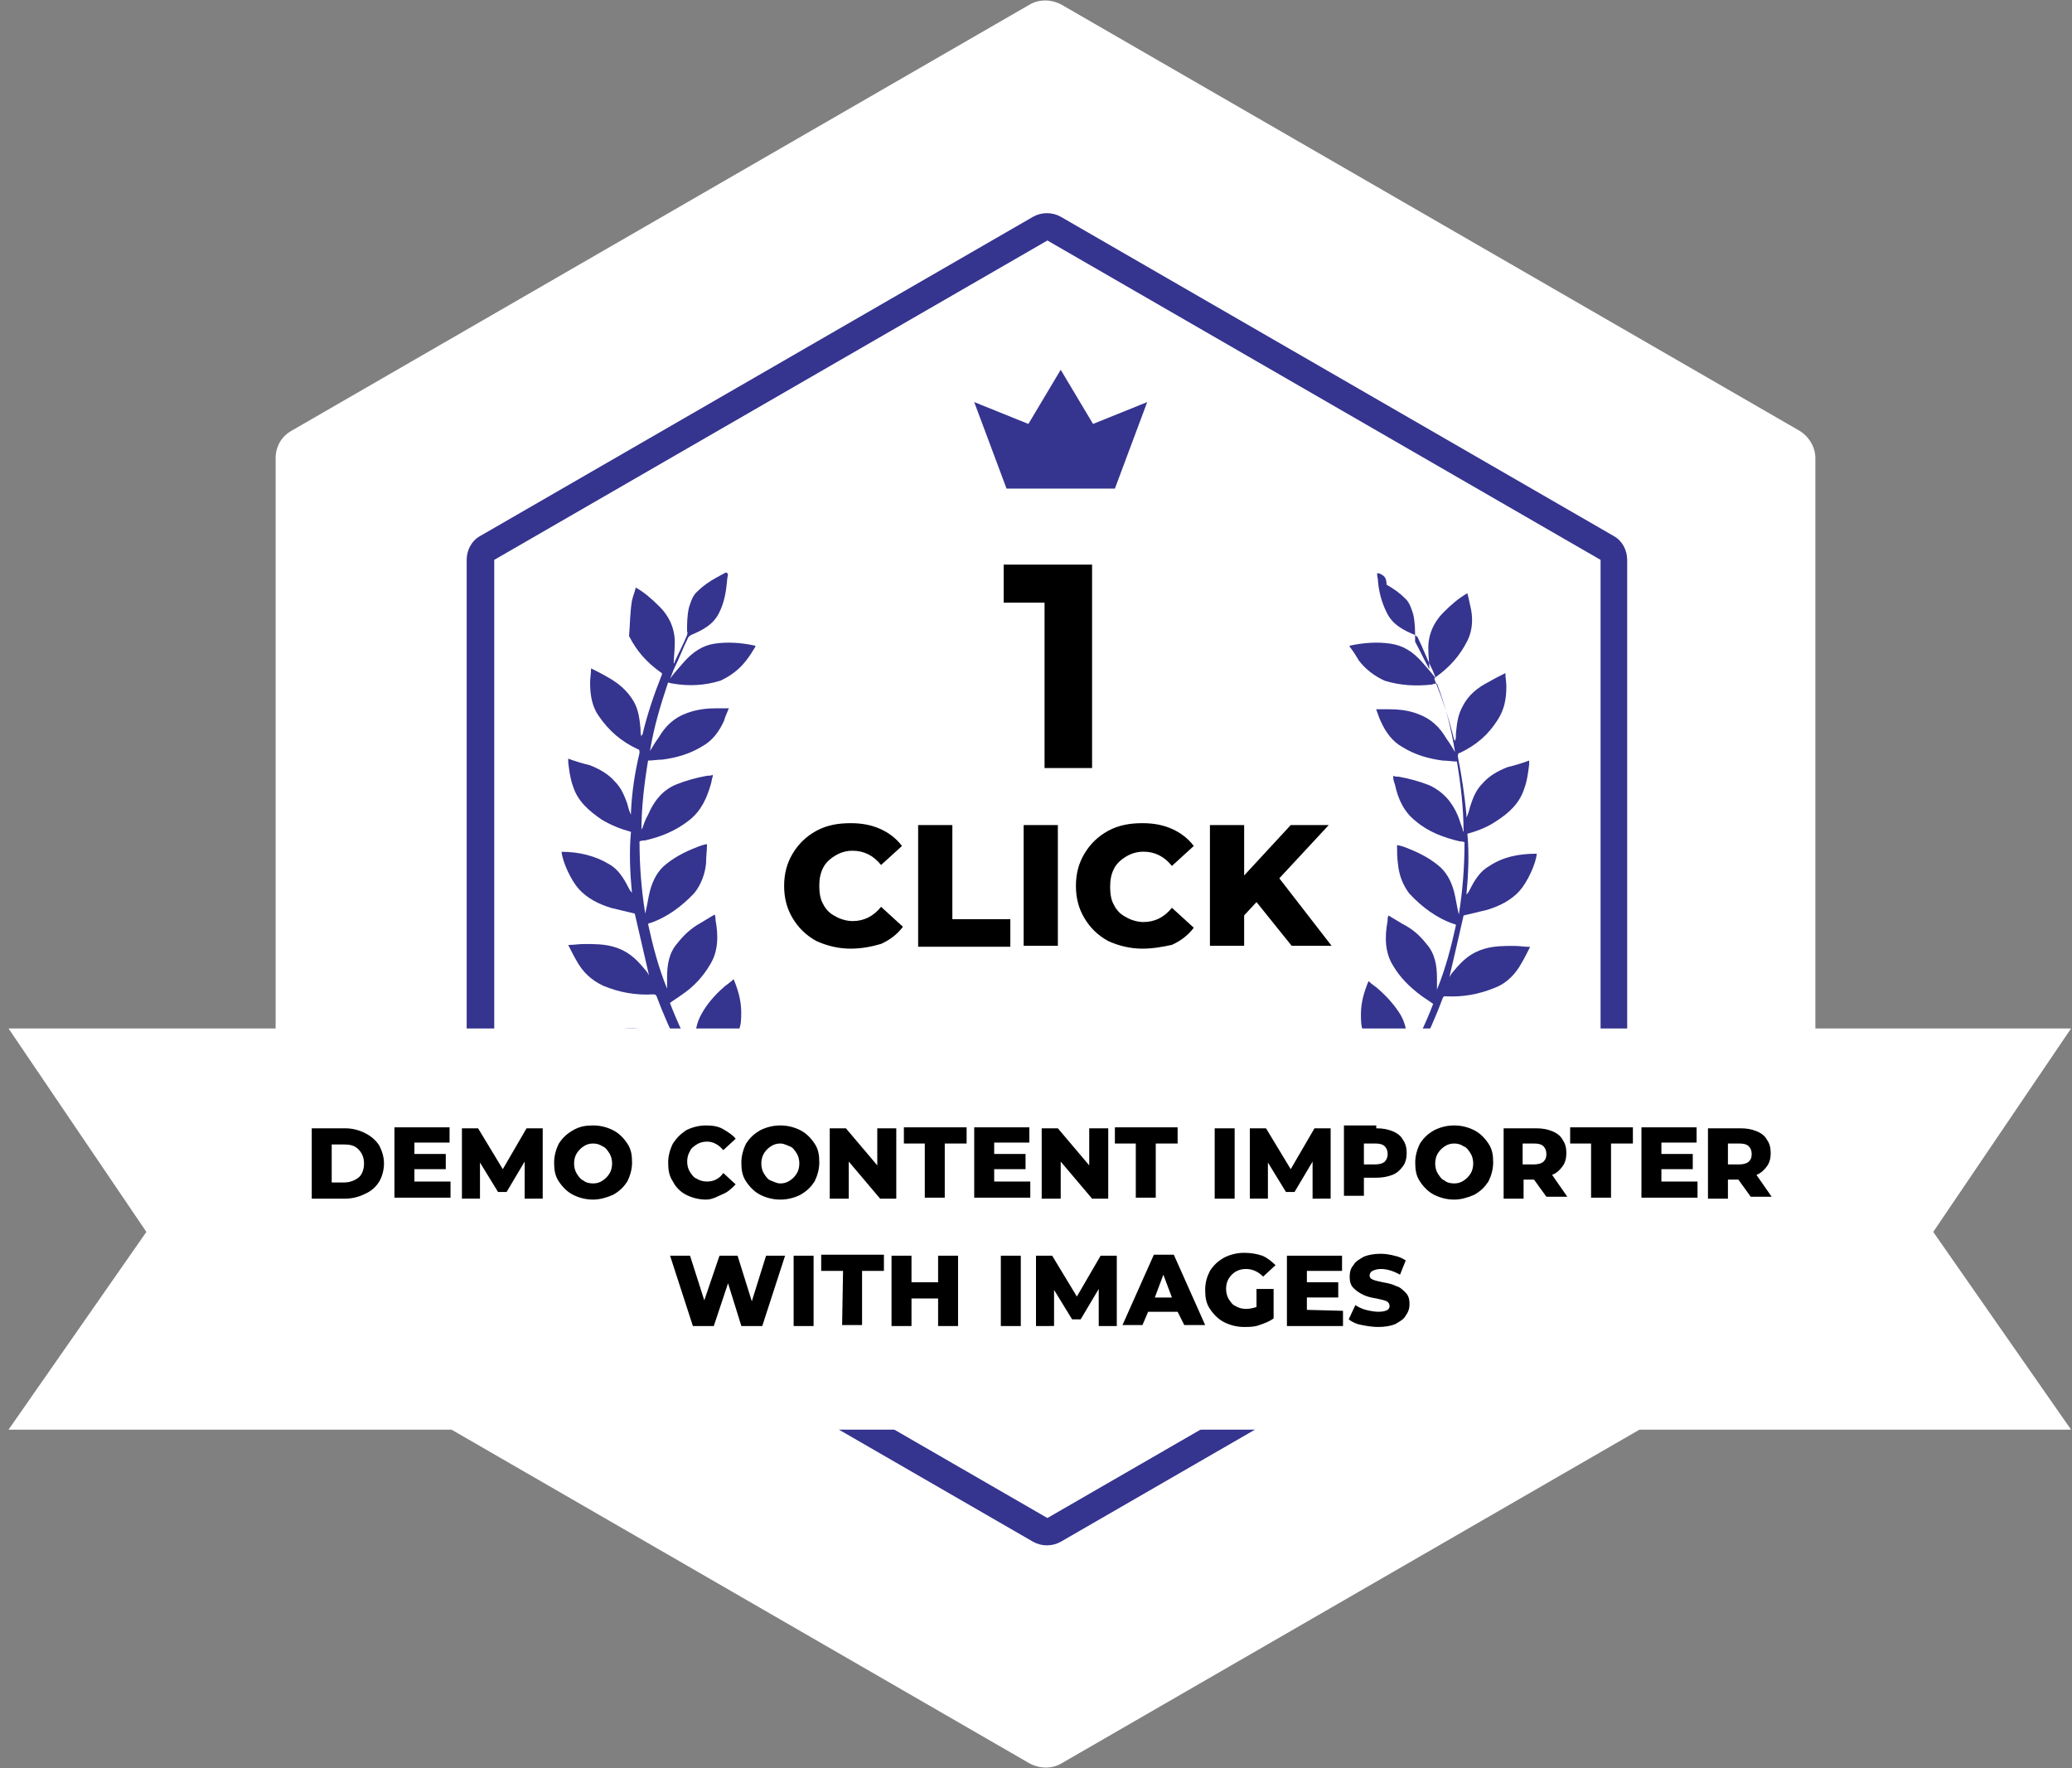 <svg xmlns="http://www.w3.org/2000/svg" xmlns:xlink="http://www.w3.org/1999/xlink" id="Layer_1" x="0px" y="0px" width="218px" height="186px" viewBox="0 0 218 186" style="enable-background:new 0 0 218 186;" xml:space="preserve">
<rect x="0" y="0" width="218" height="186" fill="#808080" stroke="none"/>
<style type="text/css">
	.st0{fill:#FFFFFF;}
	.st1{fill-rule:evenodd;clip-rule:evenodd;fill:#35348F;}
	.st2{fill-rule:evenodd;clip-rule:evenodd;fill:#FFFFFF;}
	.st3{fill-rule:evenodd;clip-rule:evenodd;}
</style>
<title>F4CA8A9E-321C-42DA-A1CC-7FDE658C4392</title>
<g>
	<g id="Landingpage" transform="translate(-791, -822)">
		<g transform="translate(791, 822)">
			<path id="Path" class="st0" d="M108.3,0.5c1-0.6,2.3-0.6,3.4,0l0,0l77.6,44.8c1,0.6,1.7,1.7,1.7,2.9l0,0v89.6     c0,1.2-0.6,2.3-1.7,2.9l0,0l-77.6,44.8c-1,0.6-2.3,0.6-3.4,0l0,0l-77.6-44.8c-1-0.6-1.7-1.7-1.7-2.9l0,0V48.2     c0-1.2,0.6-2.3,1.7-2.9l0,0L108.3,0.5z"></path>
			<path id="Polygon-Copy" class="st1" d="M110.2,25.3L52,58.9v67.2l58.2,33.6l58.2-33.6V58.9L110.2,25.3z M111.6,22.8l58.2,33.6     c0.9,0.5,1.4,1.5,1.4,2.5v67.2c0,1-0.5,2-1.4,2.5l-58.2,33.6c-0.9,0.5-2,0.5-2.9,0l-58.2-33.6c-0.9-0.5-1.4-1.5-1.4-2.5V58.9     c0-1,0.5-2,1.4-2.5l58.2-33.6C109.6,22.3,110.7,22.3,111.6,22.8z"></path>
			<g id="Page-1" transform="translate(59.486, 60.312)">
				<path id="Fill-1" class="st1" d="M16.2,4.1c-0.6,1.3-1.8,1.9-3,2.4c-0.1,0.1-0.3,0.2-0.3,0.3c-0.5,1-0.9,2.1-1.4,3.1      c-0.2,0.4-0.3,0.8-0.5,1.2c0.5-0.7,1-1.2,1.5-1.8c0.9-1,1.9-1.7,3.2-1.9c1.4-0.2,2.8-0.1,4.2,0.2c0,0,0.1,0,0.1,0.1      c-0.3,0.5-0.6,1-1,1.5c-0.7,0.9-1.6,1.6-2.7,2.1c-1.6,0.5-3.3,0.6-5,0.3c-0.2,0-0.3-0.1-0.5-0.1c-0.8,2.4-1.5,4.7-1.9,7.2      c0.3-0.5,0.6-1,0.9-1.4c0.7-1.2,1.6-2.1,3-2.6c1.1-0.4,2.1-0.5,3.2-0.5c0.4,0,0.7,0,1.2,0c-0.2,0.5-0.4,0.9-0.5,1.3      c-0.5,1.1-1.2,2.1-2.3,2.7c-1.3,0.8-2.7,1.2-4.2,1.4c-0.5,0-1,0.1-1.5,0.1C8.3,22.1,8,24.6,8,27.1c0-0.1,0-0.2,0.1-0.3      c0.2-0.5,0.3-0.9,0.6-1.4c0.6-1.4,1.5-2.6,3-3.2c1-0.4,2.1-0.7,3.2-0.9c0.2,0,0.4,0,0.6-0.1v0.2c-0.1,0.2-0.1,0.5-0.2,0.8      c-0.4,1.4-1,2.8-2.3,3.8c-1.4,1.1-2.9,1.7-4.6,2.1c-0.2,0-0.3,0-0.6,0.1c0,2.6,0.2,5.1,0.6,7.6c0.2-0.8,0.3-1.6,0.5-2.4      c0.3-1.1,0.8-2.1,1.7-2.8c1.1-0.9,2.4-1.5,3.8-2c0.1,0,0.3-0.1,0.5-0.1c0,0.7-0.1,1.3-0.1,2c-0.1,1.1-0.5,2.2-1.2,3.1      c-1.3,1.4-2.9,2.6-4.7,3.2c-0.1,0-0.1,0-0.2,0.1c0.5,2.3,1.1,4.6,2,6.8c0-0.4,0-0.8,0-1.2c0-1.3,0.2-2.6,1.1-3.6      c0.7-0.9,1.5-1.6,2.4-2.1c0.5-0.3,1-0.6,1.5-0.9c0.1,0.2,0.1,0.4,0.1,0.6c0.3,1.6,0.3,3.3-0.6,4.7c-0.7,1.2-1.7,2.3-2.9,3.1      c-0.4,0.3-0.9,0.6-1.3,0.9c0.8,2.1,1.8,4.2,2.9,6.1c0-0.1,0-0.2,0-0.3c-0.1-0.6-0.1-1.1-0.2-1.7c-0.1-1,0.1-2,0.6-2.9      c0.6-1.1,1.4-2,2.3-2.8c0.3-0.3,0.7-0.5,1.1-0.9c0.5,1.2,0.8,2.3,0.8,3.5c0,0.7,0,1.3-0.3,2c-0.7,1.7-1.8,3.3-3.3,4.5      c-0.2,0.1-0.1,0.2-0.1,0.3c1,1.6,2,3.1,3.1,4.5c0,0-0.2,0.4-1.6-0.5c-0.3-0.5-0.6-0.9-0.9-1.4c-0.7-1-1.3-2-1.9-3      c-0.1-0.2-0.3-0.3-0.6-0.2c-1.8,0.4-3.6,0.4-5.4-0.1c-1.3-0.3-2.3-1.1-3.2-2.1c-0.4-0.4-0.7-0.9-1-1.4c0-0.1,0-0.1-0.1-0.2      l0.1-0.1c1.4-0.5,2.9-0.7,4.4-0.6c1.5,0.1,2.7,0.8,3.8,1.8c0.2,0.2,0.4,0.5,0.7,0.7c0-0.1-0.1-0.2-0.1-0.2      c-0.9-1.8-1.8-3.8-2.5-5.7c-0.1-0.2-0.2-0.2-0.4-0.2c-1.8,0.1-3.5-0.2-5.2-0.9c-1.3-0.6-2.2-1.5-2.8-2.6      c-0.3-0.5-0.6-1.1-0.9-1.7C0.9,39.1,1.4,39,2,39c1,0,2.1,0,3.1,0.3c1.4,0.4,2.3,1.2,3.2,2.3c0.2,0.2,0.4,0.5,0.5,0.7      c-0.5-2.2-1-4.3-1.5-6.5c-0.8-0.2-1.7-0.4-2.5-0.6c-1.3-0.4-2.5-1-3.4-2c-0.8-0.9-1.7-2.8-1.8-3.9l0,0c1.8,0,3.5,0.4,5,1.3      c0.9,0.5,1.5,1.4,2,2.4c0.1,0.2,0.2,0.4,0.4,0.6c-0.2-2.1-0.3-4.3-0.1-6.4c-1.1-0.3-2.1-0.7-3.1-1.3c-1.3-0.9-2.5-1.9-3-3.5      c-0.3-0.8-0.4-1.7-0.5-2.5c0-0.1,0-0.2,0-0.4c0.8,0.3,1.5,0.5,2.3,0.7c1,0.4,1.9,0.9,2.6,1.7c0.7,0.7,1,1.5,1.3,2.3      c0.1,0.4,0.2,0.8,0.4,1.2c0-0.1,0-0.2,0-0.3C7,23,7.3,21,7.8,18.9c0-0.2,0-0.4-0.2-0.4c-1.7-0.8-3-1.9-4.1-3.5      c-0.7-1-0.9-2.2-0.9-3.5c0-0.5,0.1-0.9,0.1-1.5c0.6,0.3,1.2,0.6,1.7,0.9c1.1,0.6,2.1,1.4,2.8,2.6c0.5,0.9,0.6,1.8,0.7,2.8      c0,0.3,0,0.6,0.1,0.9C8,17.1,8,17,8.1,17c0.5-2.1,1.2-4.2,2-6.2c0.1-0.2,0.1-0.3-0.1-0.4c-1.4-1-2.5-2.2-3.3-3.8      C6.8,5.4,6.8,4.1,7,2.9C7.1,2.4,7.3,2,7.4,1.5l0,0c0.9,0.5,1.7,1.2,2.5,2C11,4.6,11.6,6,11.5,7.6c0,0.6-0.1,1.2-0.1,1.9      c0.1-0.1,0.1-0.1,0.1-0.2c0.4-0.9,0.9-1.8,1.3-2.8c0-0.1,0.1-0.2,0-0.4c0-0.8,0-1.6,0.2-2.5c0.2-0.6,0.4-1.3,0.9-1.7      c0.6-0.6,1.2-1,1.9-1.4c0.4-0.2,0.7-0.4,1.1-0.6C17,0,17,0,17.1,0c0,0.3-0.1,0.6-0.1,0.9C16.9,2,16.7,3.1,16.2,4.1L16.2,4.1z"></path>
				<path id="Fill-2" class="st1" d="M86.4,4.1c0.6,1.3,1.8,1.9,3,2.4c0.1,0.1,0.3,0.2,0.3,0.3c0.5,1,0.9,2.1,1.4,3.1      c0.2,0.4,0.3,0.7,0.5,1.2c-0.5-0.7-1-1.2-1.5-1.8c-0.9-1-1.9-1.7-3.3-1.9c-1.4-0.2-2.8-0.1-4.2,0.2c0,0-0.1,0-0.1,0.1      c0.4,0.5,0.7,1,1,1.5c0.7,0.9,1.6,1.6,2.7,2.1c1.6,0.5,3.3,0.6,5,0.4c0.2-0.1,0.3-0.1,0.5-0.1c0.9,2.4,1.5,4.7,1.9,7.2      c-0.3-0.5-0.6-1-0.9-1.4c-0.7-1.2-1.6-2.1-3-2.6c-1-0.4-2.1-0.5-3.2-0.5c-0.3,0-0.7,0-1.2,0c0.2,0.5,0.3,0.9,0.5,1.3      c0.5,1.1,1.2,2.1,2.3,2.7c1.3,0.8,2.7,1.2,4.2,1.4c0.5,0,1,0.1,1.5,0.1c0.4,2.4,0.7,4.9,0.7,7.4c-0.1-0.1-0.1-0.2-0.1-0.3      c-0.2-0.5-0.3-0.9-0.5-1.4c-0.6-1.4-1.5-2.5-3-3.2c-1-0.4-2.1-0.7-3.2-0.9c-0.2,0-0.4,0-0.6-0.1v0.2c0,0.2,0.1,0.5,0.2,0.8      c0.3,1.4,0.9,2.8,2.2,3.8c1.3,1.1,2.9,1.7,4.6,2.1c0.2,0,0.3,0,0.5,0.1c0,2.6-0.2,5.1-0.6,7.6c-0.2-0.8-0.3-1.6-0.5-2.4      c-0.3-1.1-0.8-2.1-1.7-2.8c-1.1-0.9-2.4-1.5-3.8-2c-0.1,0-0.3-0.1-0.5-0.1c0,0.7,0,1.3,0.1,2c0.1,1.1,0.5,2.2,1.2,3.1      c1.3,1.4,2.9,2.6,4.7,3.2c0.1,0,0.1,0,0.2,0.1c-0.5,2.3-1.1,4.6-2,6.8c0-0.4,0-0.8,0-1.2c0-1.3-0.2-2.6-1.1-3.6      c-0.7-0.9-1.5-1.6-2.5-2.1c-0.5-0.3-1-0.6-1.5-0.9c-0.1,0.2-0.1,0.4-0.1,0.6c-0.3,1.6-0.3,3.3,0.6,4.7c0.7,1.2,1.7,2.2,2.9,3.1      c0.4,0.3,0.9,0.6,1.3,0.9c-0.8,2.1-1.8,4.2-3,6.1c0-0.1,0-0.2,0-0.3c0.1-0.5,0.1-1.1,0.2-1.7c0.1-1-0.1-2-0.6-2.9      c-0.6-1-1.4-1.9-2.3-2.7c-0.3-0.3-0.7-0.5-1.1-0.9c-0.5,1.2-0.8,2.3-0.8,3.5c0,0.7,0,1.3,0.3,2c0.7,1.7,1.8,3.3,3.2,4.5      c0.2,0.1,0.1,0.2,0.1,0.4c-1,1.5-2,3-3.1,4.5c0,0,0.2,0.4,1.6-0.5c0.3-0.5,0.7-0.9,1-1.4c0.6-1,1.3-2,1.9-3      c0.1-0.3,0.2-0.3,0.5-0.3c1.8,0.4,3.6,0.4,5.4-0.1c1.3-0.3,2.3-1.1,3.1-2.1c0.4-0.4,0.7-0.9,1-1.4c0-0.1,0.1-0.1,0.1-0.2      c-0.1,0-0.1-0.1-0.1-0.1c-1.4-0.5-2.9-0.7-4.4-0.6c-1.5,0.1-2.7,0.8-3.8,1.8c-0.2,0.2-0.5,0.5-0.8,0.7c0-0.1,0.1-0.2,0.1-0.2      c0.9-1.8,1.8-3.8,2.5-5.7c0.1-0.2,0.1-0.2,0.3-0.2c1.8,0.1,3.5-0.2,5.2-0.9c1.3-0.5,2.2-1.5,2.8-2.6c0.3-0.5,0.6-1.1,0.9-1.7      c-0.6,0-1.1-0.1-1.7-0.1c-1,0-2.1,0-3.1,0.3c-1.4,0.4-2.3,1.2-3.2,2.3c-0.2,0.2-0.4,0.5-0.5,0.7c0.5-2.1,1-4.3,1.5-6.5      c0.8-0.2,1.7-0.4,2.5-0.6c1.3-0.4,2.5-1,3.4-2c0.8-0.9,1.7-2.8,1.8-3.9l0,0c-1.8,0-3.5,0.3-5,1.3c-0.9,0.5-1.5,1.4-2,2.4      c-0.1,0.2-0.2,0.4-0.4,0.6c0.2-2.1,0.3-4.3,0.1-6.4c1.1-0.3,2.1-0.7,3-1.3c1.4-0.9,2.5-1.9,3-3.5c0.3-0.8,0.4-1.7,0.5-2.5      c0-0.1,0-0.2,0-0.4c-0.8,0.3-1.5,0.5-2.3,0.7c-1,0.4-1.9,0.9-2.6,1.7c-0.7,0.7-1,1.5-1.3,2.4c-0.1,0.4-0.2,0.8-0.4,1.2      c0-0.1,0-0.2,0-0.3c-0.2-2.1-0.5-4.1-0.9-6.1c0-0.2,0-0.4,0.2-0.4c1.7-0.8,3-1.9,4-3.5c0.7-1.1,0.9-2.2,0.9-3.5      c0-0.5-0.1-0.9-0.1-1.4c-0.6,0.3-1.2,0.6-1.7,0.9C96,12,95,12.8,94.4,14c-0.5,0.9-0.6,1.8-0.7,2.8c0,0.3,0,0.6-0.1,0.9      c0-0.1,0-0.2-0.1-0.2c-0.5-2.1-1.2-4.2-2-6.2c-0.1-0.2-0.1-0.3,0.1-0.4c1.4-1,2.5-2.2,3.3-3.8c0.6-1.2,0.6-2.5,0.3-3.7      c-0.1-0.5-0.2-0.9-0.3-1.3l0,0c-0.9,0.5-1.7,1.2-2.5,2c-1.1,1.1-1.7,2.5-1.6,4.1c0,0.6,0.1,1.2,0.1,1.9c0-0.1-0.1-0.1-0.1-0.2      c-0.5-0.9-0.9-1.8-1.4-2.7c0-0.1,0-0.2,0-0.4c0-0.8,0-1.6-0.2-2.5C89,3.7,88.8,3,88.3,2.6c-0.6-0.6-1.2-1-1.9-1.4      c0-0.9-0.4-1-0.8-1.2c-0.1,0-0.1,0-0.2,0c0,0.3,0.1,0.6,0.1,0.9C85.6,2,85.9,3.1,86.4,4.1L86.4,4.1z"></path>
			</g>
			<polygon id="Rectangle-75" class="st2" points="0.9,108.2 15.4,129.6 0.9,150.4 217.9,150.4 203.4,129.6 217.9,108.2    "></polygon>
			<path id="demo-content-importe" class="st3" d="M32.8,118.7h3.5c0.8,0,1.5,0.2,2.1,0.5s1.1,0.7,1.5,1.3c0.3,0.6,0.5,1.2,0.5,1.9     c0,0.7-0.2,1.4-0.5,1.9s-0.8,1-1.5,1.3c-0.6,0.3-1.3,0.5-2.1,0.5h-3.5V118.7z M36.2,124.4c0.6,0,1.1-0.2,1.5-0.5s0.6-0.9,0.6-1.5     s-0.2-1.1-0.6-1.5c-0.4-0.4-0.9-0.5-1.5-0.5h-1.3v4H36.2z M47.4,124.4v1.6h-5.9v-7.4h5.8v1.6h-3.7v1.2h3.3v1.6h-3.3v1.3h3.8     C47.4,124.3,47.4,124.4,47.4,124.4z M55.2,126.1v-3.9l-1.9,3.2h-0.9l-1.9-3.1v3.8h-1.9v-7.4h1.7l2.6,4.3l2.5-4.3h1.7v7.4H55.2z      M62.4,126.2c-0.8,0-1.5-0.2-2.1-0.5s-1.1-0.8-1.5-1.4s-0.5-1.2-0.5-2c0-0.7,0.2-1.4,0.5-2c0.4-0.6,0.8-1,1.5-1.4     s1.3-0.5,2.1-0.5s1.5,0.2,2.1,0.5s1.1,0.8,1.5,1.4s0.5,1.2,0.5,2c0,0.7-0.2,1.4-0.5,2c-0.4,0.6-0.8,1-1.5,1.4     C63.8,126,63.1,126.2,62.4,126.2z M62.4,124.5c0.4,0,0.7-0.1,1-0.3c0.3-0.2,0.5-0.4,0.7-0.7c0.2-0.3,0.3-0.7,0.3-1.1     s-0.1-0.8-0.3-1.1c-0.2-0.3-0.4-0.6-0.7-0.7c-0.3-0.2-0.6-0.3-1-0.3s-0.7,0.1-1,0.3c-0.3,0.2-0.5,0.4-0.7,0.7     c-0.2,0.3-0.3,0.7-0.3,1.1s0.1,0.8,0.3,1.1c0.2,0.3,0.4,0.6,0.7,0.7C61.6,124.4,62,124.5,62.4,124.5z M74.3,126.2     c-0.8,0-1.5-0.2-2.1-0.5s-1.1-0.8-1.4-1.4c-0.4-0.6-0.5-1.2-0.5-2c0-0.7,0.2-1.4,0.5-2c0.4-0.6,0.8-1,1.4-1.4     c0.6-0.3,1.3-0.5,2.1-0.5c0.7,0,1.3,0.1,1.8,0.4s1,0.6,1.3,1l-1.3,1.2c-0.5-0.6-1.1-0.9-1.7-0.9c-0.4,0-0.8,0.1-1.1,0.3     c-0.3,0.2-0.6,0.4-0.7,0.7c-0.2,0.3-0.3,0.7-0.3,1.1s0.1,0.8,0.3,1.1c0.2,0.3,0.4,0.6,0.7,0.7c0.3,0.2,0.7,0.3,1.1,0.3     c0.7,0,1.3-0.3,1.7-0.9l1.3,1.2c-0.4,0.4-0.8,0.8-1.3,1S75,126.2,74.3,126.2z M82.1,126.2c-0.8,0-1.5-0.2-2.1-0.5     s-1.1-0.8-1.5-1.4s-0.5-1.2-0.5-2c0-0.7,0.2-1.4,0.5-2c0.4-0.6,0.8-1,1.5-1.4c0.6-0.3,1.3-0.5,2.1-0.5c0.8,0,1.5,0.2,2.1,0.5     s1.1,0.8,1.5,1.4s0.5,1.2,0.5,2c0,0.7-0.2,1.4-0.5,2c-0.4,0.6-0.8,1-1.5,1.4C83.6,126,82.9,126.2,82.1,126.2z M82.1,124.5     c0.4,0,0.7-0.1,1-0.3s0.5-0.4,0.7-0.7c0.2-0.3,0.3-0.7,0.3-1.1s-0.1-0.8-0.3-1.1c-0.2-0.3-0.4-0.6-0.7-0.7s-0.6-0.3-1-0.3     s-0.7,0.1-1,0.3s-0.5,0.4-0.7,0.7c-0.2,0.3-0.3,0.7-0.3,1.1s0.1,0.8,0.3,1.1c0.2,0.3,0.4,0.6,0.7,0.7S81.7,124.5,82.1,124.5z      M94.3,118.7v7.4h-1.7l-3.3-3.9v3.9h-2v-7.4H89l3.3,3.9v-3.9H94.3z M97.4,120.3h-2.3v-1.7h6.6v1.7h-2.3v5.7h-2.1v-5.7H97.4z      M108.4,124.4v1.6h-5.9v-7.4h5.8v1.6h-3.7v1.2h3.3v1.6h-3.3v1.3h3.8C108.4,124.3,108.4,124.4,108.4,124.4z M116.6,118.7v7.4h-1.7     l-3.3-3.9v3.9h-2v-7.4h1.7l3.3,3.9v-3.9H116.6z M119.6,120.3h-2.3v-1.7h6.6v1.7h-2.3v5.7h-2.1v-5.7H119.6z M127.8,118.7h2.1v7.4     h-2.1C127.8,126.1,127.8,118.7,127.8,118.7z M138.1,126.1v-3.9l-1.9,3.2h-0.9l-1.9-3.1v3.8h-1.9v-7.4h1.7l2.6,4.3l2.5-4.3h1.7     v7.4H138.1z M144.8,118.7c0.7,0,1.2,0.1,1.7,0.3c0.5,0.2,0.9,0.5,1.1,0.9c0.3,0.4,0.4,0.9,0.4,1.4s-0.1,1-0.4,1.4     c-0.3,0.4-0.6,0.7-1.1,0.9c-0.5,0.2-1.1,0.3-1.7,0.3h-1.3v1.9h-2.1v-7.4h3.4L144.8,118.7L144.8,118.7z M144.7,122.5     c0.4,0,0.8-0.1,1-0.3s0.3-0.5,0.3-0.8s-0.1-0.6-0.3-0.8c-0.2-0.2-0.5-0.3-1-0.3h-1.2v2.2L144.7,122.5L144.7,122.5z M153,126.2     c-0.8,0-1.5-0.2-2.1-0.5s-1.1-0.8-1.5-1.4s-0.5-1.2-0.5-2c0-0.7,0.2-1.4,0.5-2c0.4-0.6,0.8-1,1.5-1.4c0.6-0.3,1.3-0.5,2.1-0.5     s1.5,0.2,2.1,0.5s1.1,0.8,1.5,1.4s0.5,1.2,0.5,2c0,0.7-0.2,1.4-0.5,2c-0.4,0.6-0.8,1-1.5,1.4C154.4,126,153.7,126.2,153,126.2z      M153,124.5c0.4,0,0.7-0.1,1-0.3c0.3-0.2,0.5-0.4,0.7-0.7c0.2-0.3,0.3-0.7,0.3-1.1s-0.1-0.8-0.3-1.1c-0.2-0.3-0.4-0.6-0.7-0.7     c-0.3-0.2-0.6-0.3-1-0.3s-0.7,0.1-1,0.3c-0.3,0.2-0.5,0.4-0.7,0.7c-0.2,0.3-0.3,0.7-0.3,1.1s0.1,0.8,0.3,1.1     c0.2,0.3,0.4,0.6,0.7,0.7C152.2,124.4,152.6,124.5,153,124.5z M161.4,124.1h-1.1v2h-2.1v-7.4h3.4c0.7,0,1.2,0.1,1.7,0.3     c0.5,0.2,0.9,0.5,1.1,0.9c0.3,0.4,0.4,0.9,0.4,1.4s-0.1,1-0.4,1.4s-0.6,0.7-1.1,0.9l1.6,2.3h-2.2L161.4,124.1z M162.7,121.4     c0-0.3-0.1-0.6-0.3-0.8c-0.2-0.2-0.5-0.3-1-0.3h-1.2v2.2h1.2c0.4,0,0.8-0.1,1-0.3S162.7,121.8,162.7,121.4z M167.5,120.3h-2.3     v-1.7h6.6v1.7h-2.3v5.7h-2.1v-5.7H167.5z M178.6,124.4v1.6h-5.9v-7.4h5.8v1.6h-3.7v1.2h3.3v1.6h-3.3v1.3h3.8L178.6,124.4     L178.6,124.4z M182.9,124.1h-1.1v2h-2.1v-7.4h3.4c0.7,0,1.2,0.1,1.7,0.3c0.5,0.2,0.9,0.5,1.1,0.9c0.3,0.4,0.4,0.9,0.4,1.4     s-0.1,1-0.4,1.4s-0.6,0.7-1.1,0.9l1.6,2.3h-2.2L182.9,124.1z M184.3,121.4c0-0.3-0.1-0.6-0.3-0.8c-0.2-0.2-0.5-0.3-1-0.3h-1.2     v2.2h1.2c0.4,0,0.8-0.1,1-0.3S184.3,121.8,184.3,121.4z M82.6,132.1l-2.4,7.4H78l-1.4-4.5l-1.5,4.5h-2.2l-2.4-7.4h2.1l1.5,4.7     l1.6-4.7h1.9l1.5,4.8l1.5-4.8H82.6z M83.5,132.1h2.1v7.4h-2.1V132.1z M88.7,133.7h-2.3V132H93v1.7h-2.3v5.7h-2.1L88.7,133.7     L88.7,133.7z M100.8,132.1v7.4h-2.1v-2.9h-2.8v2.9h-2.1v-7.4h2.1v2.8h2.8v-2.8H100.8z M105.3,132.1h2.1v7.4h-2.1V132.1z      M115.6,139.5v-3.9l-1.9,3.2h-0.9l-1.9-3.1v3.8H109v-7.4h1.7l2.6,4.3l2.5-4.3h1.7v7.4H115.6z M123.9,138h-3.1l-0.6,1.4h-2.1     l3.3-7.4h2.1l3.3,7.4h-2.2L123.9,138z M123.3,136.5l-0.9-2.4l-0.9,2.4H123.3z M132.2,135.6h1.8v3.1c-0.4,0.3-0.9,0.5-1.5,0.7     c-0.5,0.2-1.1,0.2-1.6,0.2c-0.8,0-1.5-0.2-2.1-0.5s-1.1-0.8-1.5-1.4c-0.4-0.6-0.5-1.2-0.5-2s0.2-1.4,0.5-2c0.4-0.6,0.8-1,1.5-1.4     c0.6-0.3,1.3-0.5,2.1-0.5c0.7,0,1.3,0.1,1.9,0.3c0.5,0.2,1,0.6,1.4,1l-1.3,1.2c-0.5-0.5-1.1-0.8-1.8-0.8c-0.6,0-1.1,0.2-1.5,0.6     c-0.4,0.4-0.6,0.9-0.6,1.5c0,0.4,0.1,0.8,0.3,1.1s0.4,0.6,0.7,0.7c0.3,0.2,0.7,0.3,1.1,0.3c0.4,0,0.8-0.1,1.1-0.2L132.2,135.6     L132.2,135.6z M141.3,137.9v1.6h-5.9v-7.4h5.8v1.6h-3.7v1.2h3.3v1.6h-3.3v1.3L141.3,137.9L141.3,137.9z M145,139.6     c-0.6,0-1.2-0.1-1.7-0.2c-0.6-0.1-1-0.3-1.4-0.6l0.7-1.5c0.3,0.2,0.7,0.4,1.1,0.5c0.4,0.1,0.9,0.2,1.3,0.2c0.8,0,1.2-0.2,1.2-0.6     c0-0.2-0.1-0.4-0.3-0.5s-0.6-0.2-1.1-0.3c-0.6-0.1-1-0.2-1.4-0.4s-0.7-0.4-1-0.7s-0.4-0.7-0.4-1.2c0-0.4,0.1-0.9,0.4-1.2     c0.2-0.4,0.6-0.6,1.1-0.9c0.5-0.2,1.1-0.3,1.8-0.3c0.5,0,1,0.1,1.4,0.2c0.5,0.1,0.9,0.3,1.2,0.5l-0.6,1.5c-0.7-0.4-1.4-0.6-2-0.6     c-0.4,0-0.7,0.1-0.9,0.2s-0.3,0.3-0.3,0.5s0.1,0.3,0.3,0.4c0.2,0.1,0.6,0.2,1.1,0.3c0.6,0.1,1,0.2,1.4,0.4c0.4,0.1,0.7,0.4,1,0.7     s0.4,0.7,0.4,1.2c0,0.4-0.1,0.8-0.4,1.2c-0.2,0.4-0.6,0.6-1.1,0.9C146.3,139.5,145.7,139.6,145,139.6z"></path>
			<polygon class="st3" points="114.9,59.4 114.9,80.8 109.9,80.8 109.9,63.4 105.6,63.4 105.6,59.4    "></polygon>
			<path id="click" class="st3" d="M89.5,99.8c-1.3,0-2.5-0.3-3.6-0.8c-1.1-0.6-1.9-1.4-2.5-2.4s-0.9-2.1-0.9-3.4s0.3-2.4,0.9-3.4     s1.4-1.8,2.5-2.4s2.3-0.8,3.6-0.8c1.2,0,2.2,0.2,3.1,0.6s1.7,1,2.3,1.8l-2.2,2c-0.8-1-1.8-1.5-3-1.5c-0.7,0-1.3,0.2-1.8,0.5     s-1,0.7-1.3,1.3c-0.3,0.6-0.4,1.2-0.4,1.9s0.1,1.4,0.4,1.9c0.3,0.6,0.7,1,1.3,1.3c0.5,0.3,1.2,0.5,1.8,0.5c1.2,0,2.2-0.5,3-1.5     l2.3,2.1c-0.6,0.8-1.4,1.4-2.3,1.8C91.7,99.6,90.6,99.8,89.5,99.8z M96.6,86.8h3.6v9.9h6.1v2.9h-9.7V86.8z M107.7,86.8h3.6v12.7     h-3.6V86.8z M120.2,99.8c-1.3,0-2.5-0.3-3.6-0.8c-1.1-0.6-1.9-1.4-2.5-2.4s-0.9-2.1-0.9-3.4s0.3-2.4,0.9-3.4s1.4-1.8,2.5-2.4     s2.3-0.8,3.6-0.8c1.2,0,2.2,0.2,3.1,0.6s1.7,1,2.3,1.8l-2.3,2.1c-0.8-1-1.8-1.5-3-1.5c-0.7,0-1.3,0.2-1.8,0.5s-1,0.7-1.3,1.3     s-0.4,1.2-0.4,1.9s0.1,1.4,0.4,1.9c0.3,0.6,0.7,1,1.3,1.3c0.5,0.3,1.2,0.5,1.8,0.5c1.2,0,2.2-0.5,3-1.5l2.3,2.1     c-0.6,0.8-1.4,1.4-2.3,1.8C122.4,99.6,121.3,99.8,120.2,99.8z M132.2,94.9l-1.3,1.4v3.2h-3.6V86.8h3.6v5.3l4.9-5.3h4l-5.2,5.6     l5.5,7.1h-4.2L132.2,94.9z"></path>
			<polygon class="st1" points="115,44.6 111.6,38.9 108.2,44.6 102.5,42.3 105.9,51.4 111.6,51.4 117.3,51.4 120.7,42.3    "></polygon>
		</g>
	</g>
</g>
</svg>
